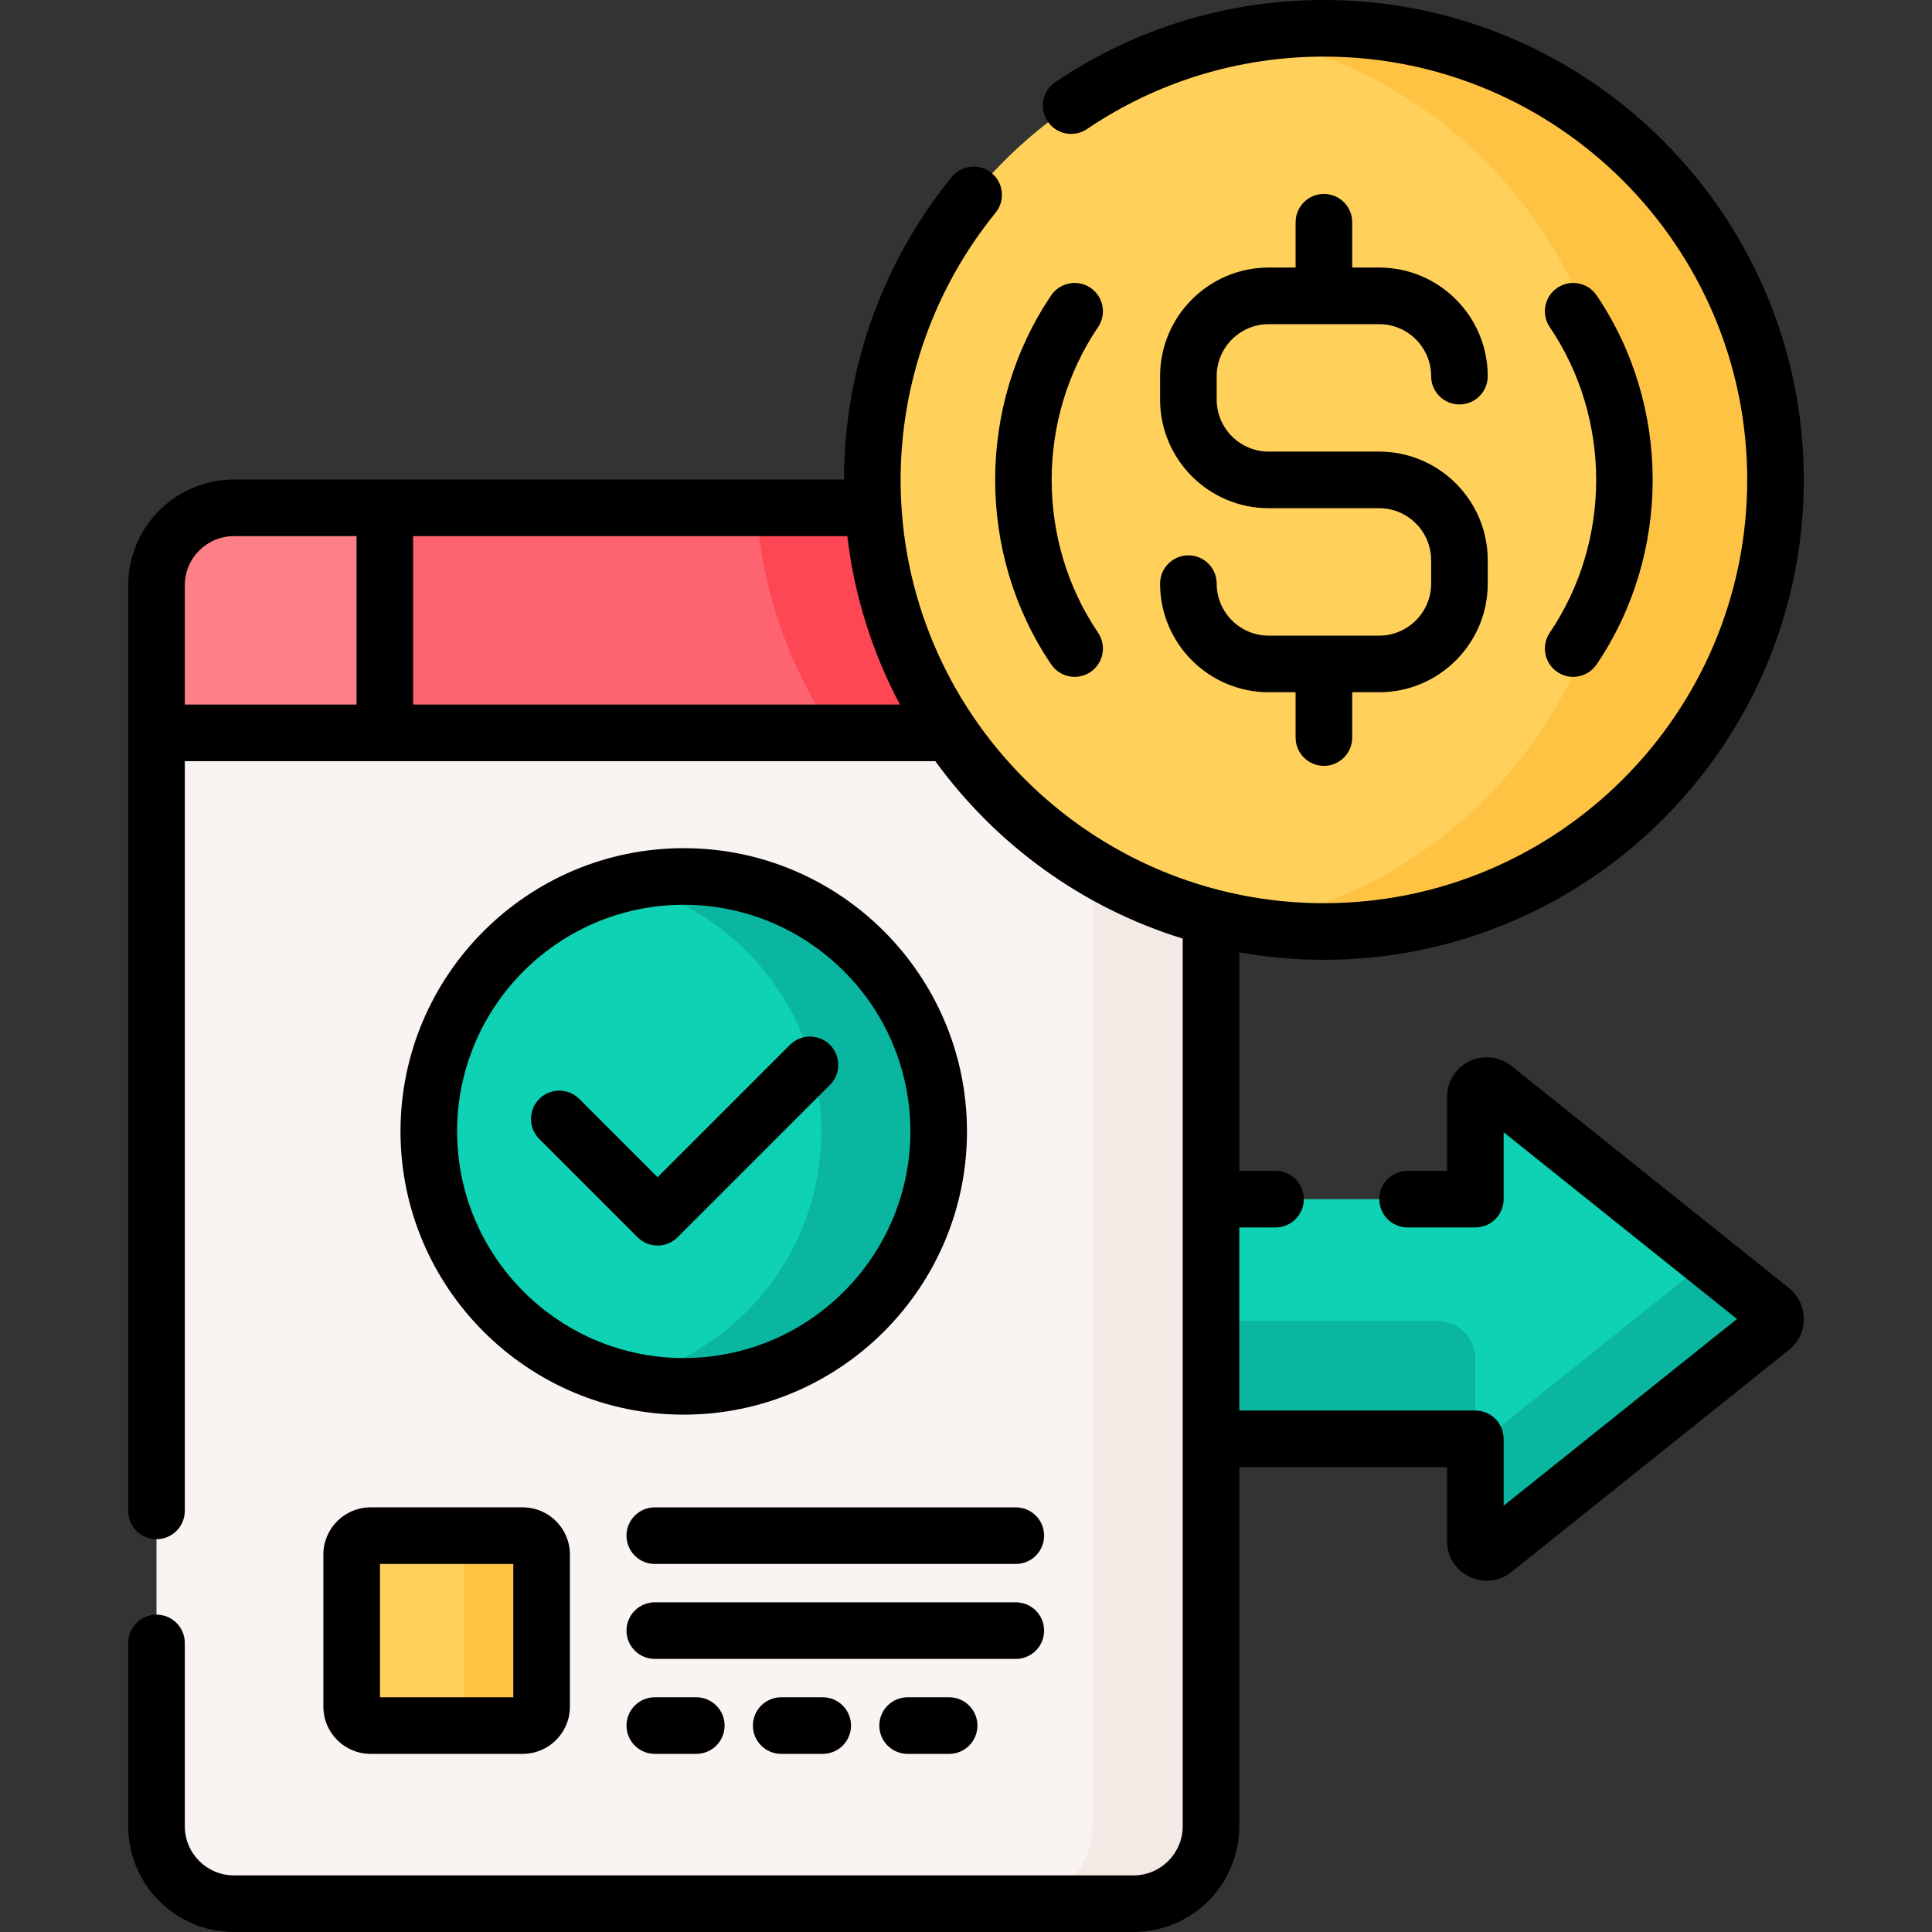 <svg id="Capa_1" enable-background="new 0 0 512 512" height="512" viewBox="0 0 512 512" width="512" xmlns="http://www.w3.org/2000/svg"><rect x="0" y="0" width="512" height="512" fill="#333333" stroke="none"/><g><g><path d="m469.403 347.205-73.548-58.849c-1.964-1.572-4.874-.173-4.874 2.342v27.088h-71.054v63.522h71.054v27.088c0 2.516 2.91 3.914 4.874 2.342l73.548-58.849c1.501-1.2 1.501-3.483 0-4.684z" fill="#0ed2b3"/></g><g><g><path d="m380.98 350.018h-61.054v31.29h71.054v-21.29c0-5.523-4.477-10-10-10z" fill="#0ab69f"/></g><g><path d="m469.403 347.205-16.625-13.303-61.797 49.447v25.048c0 2.516 2.91 3.914 4.874 2.342l73.548-58.849c1.501-1.201 1.501-3.484 0-4.685z" fill="#0ab69f"/></g></g><g><g><path d="m252.043 192.84h-210.571v291.13c0 11.338 9.191 20.53 20.529 20.53h238.395c11.338 0 20.529-9.191 20.529-20.53v-241.939c-28.544-7.442-52.934-25.272-68.882-49.191z" fill="#f9f3f1"/></g><g><g><path d="m289.528 228.739v255.231c0 11.338-9.191 20.53-20.529 20.53h31.397c11.338 0 20.529-9.191 20.529-20.53v-241.939c-11.191-2.918-21.74-7.439-31.397-13.292z" fill="#f3eae6"/></g></g><g><path d="m232.41 134.582h-170.409c-11.338 0-20.529 9.191-20.529 20.53v39.098h211.498c-11.8-17.177-19.197-37.598-20.56-59.628z" fill="#fe646f"/></g><g><path d="m232.41 134.582h-31.938c1.363 22.03 8.76 42.451 20.56 59.627h31.938c-11.8-17.176-19.197-37.597-20.56-59.627z" fill="#fd4755"/></g><g><path d="m62.001 134.582c-11.338 0-20.529 9.191-20.529 20.53v39.098h60.51v-59.627h-39.981z" fill="#fd8087"/></g><g><path d="m143.53 452.294v-40.332c0-2.761-2.239-5-5-5h-40.332c-2.761 0-5 2.239-5 5v40.332c0 2.761 2.239 5 5 5h40.332c2.761 0 5-2.239 5-5z" fill="#ffd15b"/></g><g><path d="m138.53 406.962h-20.669c2.761 0 5 2.239 5 5v40.332c0 2.761-2.239 5-5 5h20.669c2.761 0 5-2.239 5-5v-40.332c0-2.762-2.238-5-5-5z" fill="#ffc344"/></g><g><g><circle cx="181.199" cy="299.835" fill="#0ed2b3" r="67.56"/></g><g><path d="m181.199 232.275c-5.356 0-10.559.642-15.555 1.82 29.811 7.028 52.005 33.784 52.005 65.74s-22.195 58.712-52.005 65.74c4.996 1.178 10.199 1.82 15.555 1.82 37.312 0 67.56-30.248 67.56-67.56s-30.248-67.56-67.56-67.56z" fill="#0ab69f"/></g></g></g><g><g><g><ellipse cx="350.85" cy="127.178" fill="#ffd15b" rx="119.678" ry="119.678" transform="matrix(.707 -.707 .707 .707 12.834 285.338)"/></g><path d="m350.85 7.5c-7.165 0-14.182.632-21 1.839 38.279 6.776 70.27 31.749 86.727 65.659 2.517-.111 5.031 1.04 6.548 3.28 19.802 29.249 19.802 68.552-.001 97.8-1.449 2.142-3.812 3.296-6.217 3.296-.109 0-.217-.019-.326-.024-16.455 33.915-48.448 58.892-86.731 65.668 6.818 1.207 13.835 1.839 21 1.839 66.096 0 119.678-53.582 119.678-119.678s-53.581-119.679-119.678-119.679z" fill="#ffc344"/></g></g><g><path d="m85.697 411.962v40.332c0 6.893 5.607 12.5 12.5 12.5h40.333c6.893 0 12.5-5.607 12.5-12.5v-40.332c0-6.893-5.607-12.5-12.5-12.5h-40.333c-6.892 0-12.5 5.607-12.5 12.5zm15 2.5h35.333v35.332h-35.333z"/><path d="m173.528 449.794c-4.143 0-7.5 3.357-7.5 7.5s3.357 7.5 7.5 7.5h11c4.143 0 7.5-3.357 7.5-7.5s-3.357-7.5-7.5-7.5z"/><path d="m207.028 449.794c-4.143 0-7.5 3.357-7.5 7.5s3.357 7.5 7.5 7.5h11c4.143 0 7.5-3.357 7.5-7.5s-3.357-7.5-7.5-7.5z"/><path d="m240.528 449.794c-4.143 0-7.5 3.357-7.5 7.5s3.357 7.5 7.5 7.5h11c4.143 0 7.5-3.357 7.5-7.5s-3.357-7.5-7.5-7.5z"/><path d="m276.699 432.128c0-4.143-3.357-7.5-7.5-7.5h-95.671c-4.143 0-7.5 3.357-7.5 7.5s3.357 7.5 7.5 7.5h95.671c4.143 0 7.5-3.357 7.5-7.5z"/><path d="m269.199 399.462h-95.671c-4.143 0-7.5 3.357-7.5 7.5s3.357 7.5 7.5 7.5h95.671c4.143 0 7.5-3.357 7.5-7.5s-3.357-7.5-7.5-7.5z"/><path d="m181.198 224.775c-41.388 0-75.06 33.672-75.06 75.06 0 41.389 33.672 75.061 75.06 75.061 41.389 0 75.061-33.672 75.061-75.061 0-41.388-33.672-75.06-75.061-75.06zm0 135.121c-33.117 0-60.06-26.943-60.06-60.061s26.942-60.06 60.06-60.06 60.061 26.942 60.061 60.06-26.944 60.061-60.061 60.061z"/><path d="m209.341 276.899-35.073 35.074-20.748-20.747c-2.928-2.928-7.677-2.929-10.606.001-2.929 2.929-2.929 7.678.001 10.606l26.051 26.05c1.464 1.464 3.384 2.196 5.303 2.196s3.839-.732 5.304-2.196l40.377-40.377c2.929-2.93 2.929-7.678 0-10.607-2.931-2.927-7.679-2.927-10.609 0z"/><path d="m474.088 341.349-73.548-58.85c-3.18-2.545-7.438-3.031-11.107-1.265-3.672 1.765-5.952 5.391-5.952 9.464v19.588h-10.452c-4.143 0-7.5 3.357-7.5 7.5s3.357 7.5 7.5 7.5h17.952c4.143 0 7.5-3.357 7.5-7.5v-17.724l61.845 49.484-61.845 49.485v-17.724c0-4.143-3.357-7.5-7.5-7.5h-62.555v-48.522h9.603c4.143 0 7.5-3.357 7.5-7.5s-3.357-7.5-7.5-7.5h-9.603v-57.911c7.281 1.301 14.775 1.98 22.425 1.98 70.126 0 127.178-57.052 127.178-127.178s-57.052-127.176-127.178-127.176c-25.518 0-50.135 7.53-71.189 21.777-3.431 2.321-4.33 6.984-2.009 10.415 2.321 3.43 6.984 4.329 10.415 2.009 18.563-12.561 40.273-19.201 62.783-19.201 61.855 0 112.178 50.322 112.178 112.178s-50.322 112.178-112.178 112.178-112.179-50.322-112.179-112.178c0-25.733 8.938-50.876 25.165-70.796 2.616-3.212 2.134-7.936-1.077-10.552-3.212-2.617-7.936-2.133-10.552 1.077-18.382 22.564-28.513 51.033-28.535 80.175h-161.672c-15.455 0-28.029 12.574-28.029 28.029v245.291c0 4.143 3.357 7.5 7.5 7.5s7.5-3.357 7.5-7.5v-198.693h198.895c16.014 22.066 38.932 38.81 65.559 47.024v235.237c0 7.185-5.845 13.03-13.029 13.03h-238.396c-7.185 0-13.029-5.846-13.029-13.03v-48.567c0-4.143-3.357-7.5-7.5-7.5s-7.5 3.357-7.5 7.5v48.567c0 15.456 12.574 28.03 28.029 28.03h238.396c15.455 0 28.029-12.574 28.029-28.03v-95.161h55.055v19.588c0 4.073 2.28 7.699 5.952 9.464 1.465.704 3.021 1.05 4.567 1.05 2.328 0 4.629-.785 6.54-2.314l73.546-58.849c2.505-2.002 3.941-4.99 3.942-8.197 0-3.208-1.435-6.197-3.94-8.202zm-379.606-154.64h-45.51v-31.598c0-7.185 5.845-13.029 13.029-13.029h32.481zm15 0v-44.627h115.068c1.872 15.959 6.708 31.023 13.945 44.627z"/><path d="m365.482 168.452h-29.265c-7.6 0-13.783-6.184-13.783-13.783 0-4.143-3.357-7.5-7.5-7.5s-7.5 3.357-7.5 7.5c0 15.871 12.912 28.783 28.783 28.783h7.133v12.01c0 4.143 3.357 7.5 7.5 7.5s7.5-3.357 7.5-7.5v-12.01h7.132c15.871 0 28.783-12.912 28.783-28.783v-6.208c0-15.871-12.912-28.783-28.783-28.783h-29.265c-7.6 0-13.783-6.184-13.783-13.783v-6.208c0-7.6 6.184-13.783 13.783-13.783h29.265c7.6 0 13.783 6.184 13.783 13.783 0 4.143 3.357 7.5 7.5 7.5s7.5-3.357 7.5-7.5c0-15.871-12.912-28.783-28.783-28.783h-7.132v-12.01c0-4.143-3.357-7.5-7.5-7.5s-7.5 3.357-7.5 7.5v12.01h-7.133c-15.871 0-28.783 12.912-28.783 28.783v6.208c0 15.871 12.912 28.783 28.783 28.783h29.265c7.6 0 13.783 6.184 13.783 13.783v6.208c.001 7.6-6.183 13.783-13.783 13.783z"/><path d="m412.709 178.082c1.289.873 2.751 1.291 4.198 1.291 2.405 0 4.768-1.154 6.217-3.296 19.803-29.248 19.803-68.551.001-97.8-2.323-3.431-6.984-4.328-10.416-2.006-3.43 2.322-4.327 6.985-2.006 10.416 16.397 24.219 16.397 56.762.001 80.979-2.322 3.431-1.425 8.094 2.005 10.416z"/><path d="m288.992 76.271c-3.431-2.32-8.094-1.423-10.416 2.006-19.802 29.249-19.802 68.552.001 97.8 1.449 2.142 3.812 3.296 6.217 3.296 1.447 0 2.91-.418 4.198-1.291 3.43-2.322 4.327-6.985 2.005-10.415-16.396-24.218-16.396-56.761.001-80.979 2.321-3.431 1.424-8.094-2.006-10.417z"/></g></g></svg>